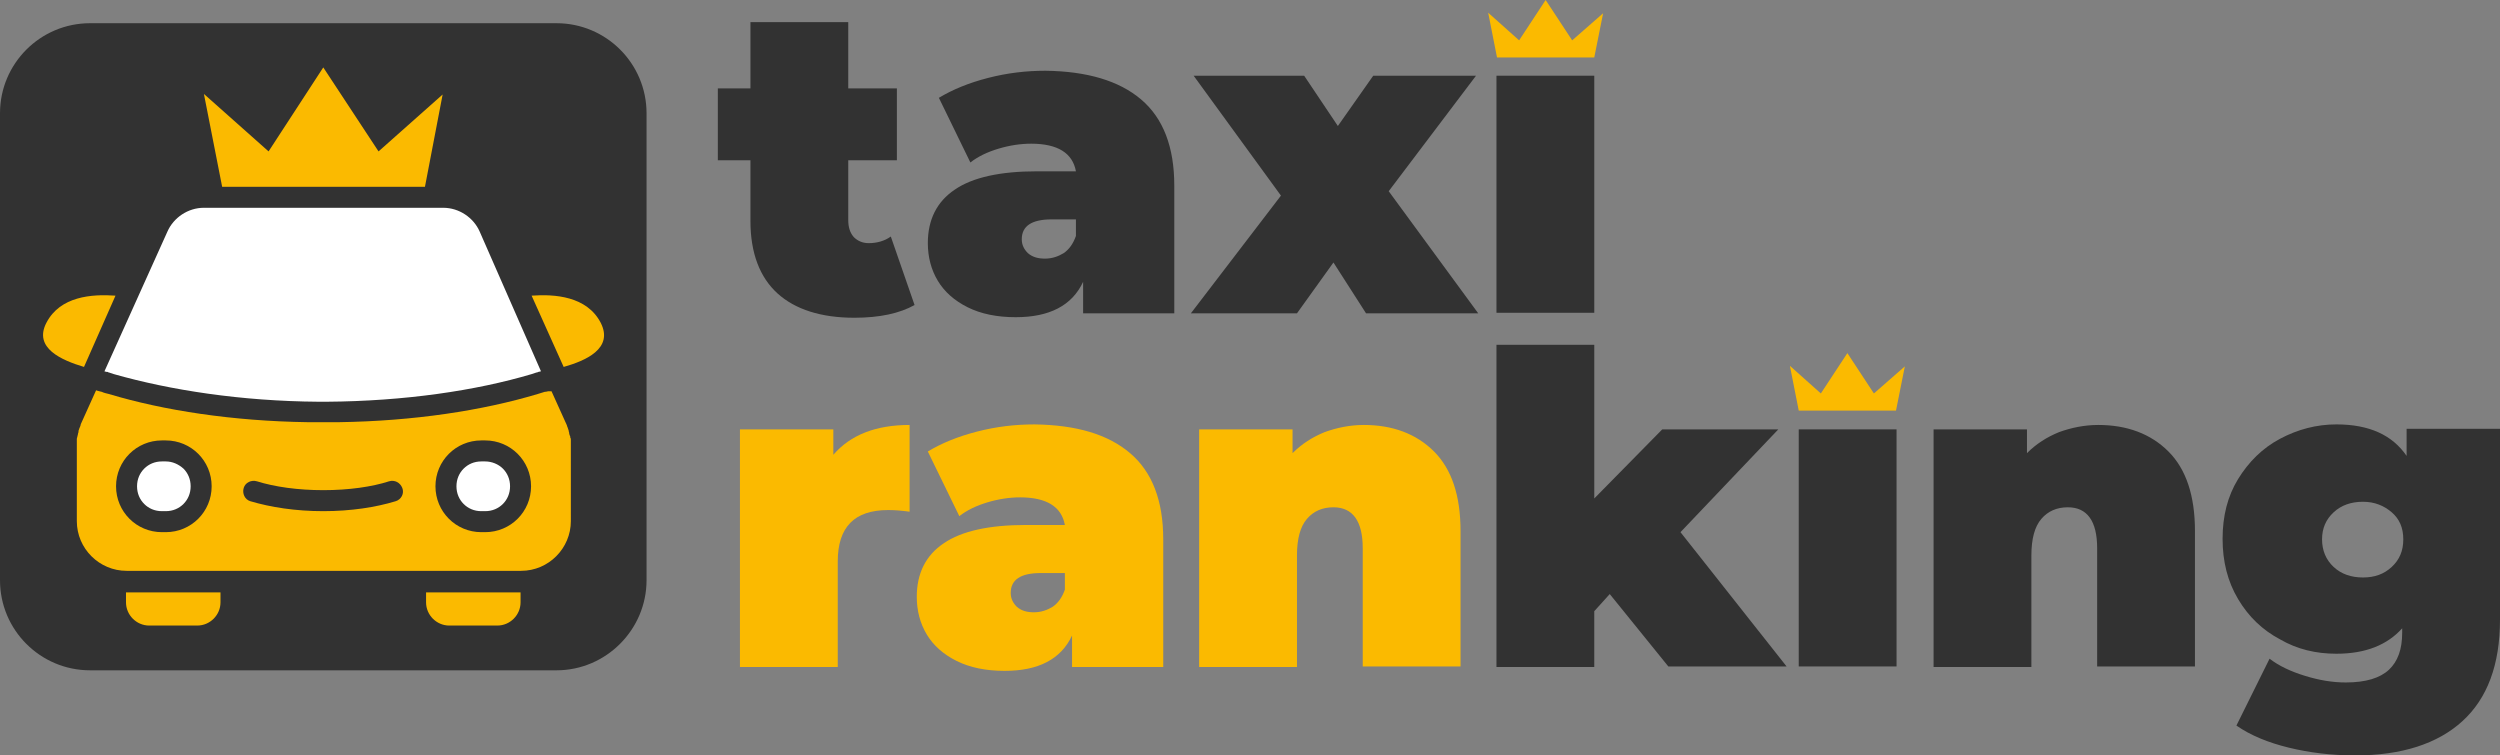 <?xml version="1.0" encoding="utf-8"?>
<!-- Generator: Adobe Illustrator 27.1.1, SVG Export Plug-In . SVG Version: 6.00 Build 0)  -->
<svg version="1.1" id="Layer_1" xmlns="http://www.w3.org/2000/svg" xmlns:xlink="http://www.w3.org/1999/xlink" x="0px" y="0px"
	 viewBox="0 0 452.4 136.7" style="enable-background:new 0 0 452.4 136.7;" xml:space="preserve">
<rect x="0" y="0" width="452.4" height="136.7" fill="#808080" stroke="none"/>
<style type="text/css">
	.st0{fill:#323232;}
	.st1{fill:#FBBA00;}
	.st2{fill:#FFFFFF;}
</style>
<g>
	<g>
		<path class="st0" d="M100.7,121.3H16.3c-9,0-16.3-7.3-16.3-16.3V20.5c0-9,7.3-16.3,16.3-16.3h84.4c9,0,16.3,7.3,16.3,16.3V105
			C117,113.9,109.7,121.3,100.7,121.3z"/>
		<path class="st1" d="M99.2,70.8c-0.3,0.1-0.5,0.1-0.6,0.1c-0.4,0.1-0.9,0.3-1.3,0.4c-10,3-22.4,4.9-36,5.1l0,0c-0.7,0-1.4,0-2.1,0
			c-0.2,0-0.5,0-0.7,0l0,0l0,0c-0.2,0-0.5,0-0.7,0c-0.7,0-1.4,0-2.1,0l0,0c-13.6-0.2-26-2.1-36-5.1c-0.4-0.1-0.9-0.2-1.3-0.4
			c-0.1,0-0.4-0.1-0.8-0.2l0,0c-0.1,0-0.1,0-0.2-0.1l-2.8,6.2l0,0.1c-0.1,0.2-0.1,0.4-0.2,0.5c0,0.1-0.1,0.2-0.1,0.3
			c-0.1,0.2-0.1,0.3-0.1,0.5c0,0.1-0.1,0.2-0.1,0.4c0,0.1-0.1,0.3-0.1,0.4c0,0.1-0.1,0.3-0.1,0.4c0,0.1,0,0.3,0,0.4
			c0,0.2,0,0.3,0,0.5l0,0.1v13.9c0,5,4.1,9,9,9h71.4c5,0,9-4.1,9-9V80.6l0-0.1c0-0.2,0-0.3,0-0.5c0-0.1,0-0.3,0-0.4
			c0-0.1,0-0.3-0.1-0.4c0-0.1,0-0.3-0.1-0.4c0-0.1-0.1-0.2-0.1-0.4c0-0.2-0.1-0.3-0.1-0.5c0-0.1-0.1-0.2-0.1-0.3
			c-0.1-0.2-0.1-0.4-0.2-0.5l0-0.1l-2.8-6.2C99.5,70.8,99.4,70.8,99.2,70.8z M30,96.3h-0.7c-4.6,0-8.3-3.7-8.3-8.3
			c0-4.6,3.7-8.3,8.3-8.3H30c4.6,0,8.3,3.7,8.3,8.3C38.3,92.6,34.6,96.3,30,96.3z M71.6,90.7c-3.6,1.1-8.1,1.8-13.1,1.8
			c-5,0-9.5-0.7-13.2-1.8c-1-0.3-1.5-1.4-1.2-2.4c0.3-1,1.4-1.5,2.4-1.2c3.2,1,7.4,1.6,12,1.6c4.6,0,8.8-0.6,11.9-1.6
			c1-0.3,2,0.2,2.4,1.2C73.2,89.3,72.6,90.4,71.6,90.7z M87.8,96.3h-0.7c-4.6,0-8.3-3.7-8.3-8.3c0-4.6,3.7-8.3,8.3-8.3h0.7
			c4.6,0,8.3,3.7,8.3,8.3C96.1,92.6,92.4,96.3,87.8,96.3z"/>
		<path class="st2" d="M30,83.5h-0.7c-1.3,0-2.4,0.5-3.2,1.3c-0.8,0.8-1.3,1.9-1.3,3.2c0,1.3,0.5,2.4,1.3,3.2
			c0.8,0.8,1.9,1.3,3.2,1.3H30c1.3,0,2.4-0.5,3.2-1.3c0.8-0.8,1.3-1.9,1.3-3.2c0-1.3-0.5-2.4-1.3-3.2C32.3,84,31.2,83.5,30,83.5z"/>
		<path class="st2" d="M86.8,41.9c-1.1-2.5-3.7-4.3-6.6-4.3H36.9c-2.9,0-5.5,1.8-6.6,4.3l0,0L18.9,67.2c0.1,0,0.3,0.1,0.4,0.1l0.1,0
			c0.1,0,0.2,0,0.2,0.1l0.1,0c0.3,0.1,0.6,0.2,0.9,0.3c10.2,2.9,23,4.9,37.1,5c0.2,0,0.5,0,0.7,0s0.5,0,0.7,0c14.1-0.1,27-2,37.1-5
			c0.3-0.1,0.6-0.2,0.9-0.3l0.1,0l0,0l0.2-0.1c0.2,0,0.3-0.1,0.5-0.1L86.8,41.9L86.8,41.9z"/>
		<path class="st2" d="M87.8,83.5h-0.7c-1.3,0-2.4,0.5-3.2,1.3c-0.8,0.8-1.3,1.9-1.3,3.2c0,1.3,0.5,2.4,1.3,3.2
			c0.8,0.8,1.9,1.3,3.2,1.3h0.7c1.3,0,2.4-0.5,3.2-1.3c0.8-0.8,1.3-1.9,1.3-3.2c0-1.3-0.5-2.4-1.3-3.2C90.2,84,89,83.5,87.8,83.5z"
			/>
		<polygon class="st1" points="76.9,33.8 80.1,17.1 68.5,27.4 58.5,12.2 48.6,27.4 36.9,17 40.2,33.8 		"/>
		<path class="st1" d="M77.1,109c0,2.3,1.9,4.2,4.2,4.2H90c2.3,0,4.2-1.9,4.2-4.2v-1.8H77.1V109z"/>
		<path class="st1" d="M22.8,107.2v1.8c0,2.3,1.9,4.2,4.2,4.2h8.7c2.3,0,4.2-1.9,4.2-4.2v-1.8H22.8z"/>
		<path class="st1" d="M108.7,58.4c-2.5-4.8-8.3-5.2-12.5-4.9l5.8,12.9C105.9,65.3,111.1,63.1,108.7,58.4z"/>
		<path class="st1" d="M20.9,53.5c-4.3-0.3-10,0.1-12.5,4.9c-2.4,4.6,2.8,6.8,6.8,8L20.9,53.5z"/>
	</g>
	<path class="st0" d="M165.5,55.2c-2.7,1.5-6.3,2.3-10.9,2.3c-6,0-10.7-1.5-13.9-4.4c-3.2-2.9-4.9-7.3-4.9-13.1V29h-5.9v-13h5.9v-12
		h17.7v12h8.8v13h-8.8v10.8c0,1.3,0.3,2.3,1,3.1c0.7,0.7,1.6,1.1,2.7,1.1c1.5,0,2.9-0.4,4-1.2L165.5,55.2z"/>
	<path class="st0" d="M206.5,18c4,3.4,6,8.6,6,15.6v23.1h-16.5V51c-2,4.3-6.1,6.4-12.2,6.4c-3.4,0-6.3-0.6-8.7-1.8
		c-2.4-1.2-4.2-2.8-5.4-4.8c-1.2-2-1.8-4.3-1.8-6.8c0-4.2,1.6-7.5,4.9-9.7c3.2-2.2,8.2-3.3,14.8-3.3h7.1c-0.6-3.3-3.3-5-8.1-5
		c-1.9,0-3.9,0.3-5.9,0.9c-2,0.6-3.7,1.4-5.1,2.5l-5.7-11.7c2.5-1.5,5.4-2.7,8.9-3.6c3.5-0.9,6.9-1.3,10.4-1.3
		C196.7,12.9,202.5,14.6,206.5,18z M192.5,45.8c1-0.7,1.7-1.7,2.2-3.1v-3h-4.4c-3.6,0-5.4,1.2-5.4,3.6c0,1,0.4,1.8,1.1,2.5
		c0.8,0.7,1.8,1,3.1,1C190.4,46.8,191.5,46.4,192.5,45.8z"/>
	<path class="st0" d="M247.2,56.7l-5.9-9.2l-6.6,9.2h-19.2l16.3-21.3L216,13.7h20l6.1,9.1l6.4-9.1h18.6l-15.8,20.9l16.2,22.1H247.2z
		"/>
	<path class="st0" d="M270.8,13.7h17.7v42.9h-17.7V13.7z"/>
	<path class="st1" d="M164.6,76.9v15.7c-1.4-0.2-2.7-0.3-3.9-0.3c-6.1,0-9.1,3.1-9.1,9.3v19.1h-17.7V77.7h16.9v4.6
		C153.9,78.7,158.5,76.9,164.6,76.9z"/>
	<path class="st1" d="M204.5,82c4,3.4,6,8.6,6,15.6v23.1H194V115c-2,4.3-6.1,6.4-12.2,6.4c-3.4,0-6.3-0.6-8.7-1.8
		c-2.4-1.2-4.2-2.8-5.4-4.8c-1.2-2-1.8-4.3-1.8-6.8c0-4.2,1.6-7.5,4.9-9.7c3.2-2.2,8.2-3.3,14.8-3.3h7.1c-0.6-3.3-3.3-5-8.1-5
		c-1.9,0-3.9,0.3-5.9,0.9c-2,0.6-3.7,1.4-5.1,2.5l-5.7-11.7c2.5-1.5,5.4-2.7,8.9-3.6c3.5-0.9,6.9-1.3,10.4-1.3
		C194.8,76.9,200.5,78.6,204.5,82z M190.5,109.8c1-0.7,1.7-1.7,2.2-3.1v-3h-4.4c-3.6,0-5.4,1.2-5.4,3.6c0,1,0.4,1.8,1.1,2.5
		c0.8,0.7,1.8,1,3.1,1C188.4,110.8,189.5,110.4,190.5,109.8z"/>
	<path class="st1" d="M259.5,81.7c3.2,3.2,4.8,8,4.8,14.4v24.5h-17.7V99.2c0-4.9-1.8-7.4-5.3-7.4c-2,0-3.6,0.7-4.8,2.1
		c-1.2,1.4-1.8,3.6-1.8,6.6v20.2h-17.7V77.7h16.9V82c1.7-1.7,3.6-2.9,5.8-3.8c2.2-0.8,4.6-1.3,7.1-1.3
		C252,76.9,256.3,78.5,259.5,81.7z"/>
	<path class="st0" d="M291.3,107.5l-2.8,3.1v10.1h-17.7V62.4h17.7v27.8l12.3-12.5h21l-17.7,18.6l19.2,24.3h-21.4L291.3,107.5z"/>
	<path class="st0" d="M325.5,77.7h17.7v42.9h-17.7V77.7z"/>
	<path class="st0" d="M392.4,81.7c3.2,3.2,4.8,8,4.8,14.4v24.5h-17.7V99.2c0-4.9-1.8-7.4-5.3-7.4c-2,0-3.6,0.7-4.8,2.1
		c-1.2,1.4-1.8,3.6-1.8,6.6v20.2h-17.7V77.7h16.9V82c1.7-1.7,3.6-2.9,5.8-3.8c2.2-0.8,4.6-1.3,7.1-1.3
		C384.9,76.9,389.2,78.5,392.4,81.7z"/>
	<path class="st0" d="M452.4,77.7v34.4c0,8.2-2.3,14.3-6.8,18.4c-4.5,4.1-11,6.2-19.4,6.2c-4.3,0-8.3-0.5-12-1.4
		c-3.7-0.9-6.9-2.2-9.5-4l6-12.1c1.7,1.3,3.8,2.3,6.4,3.1s5,1.2,7.4,1.2c3.6,0,6.2-0.8,7.8-2.3c1.6-1.5,2.4-3.7,2.4-6.7v-0.8
		c-2.7,3-6.6,4.6-11.9,4.6c-3.7,0-7.1-0.8-10.2-2.6c-3.2-1.7-5.7-4.1-7.6-7.3c-1.9-3.2-2.8-6.8-2.8-10.9c0-4.1,0.9-7.7,2.8-10.8
		c1.9-3.1,4.4-5.6,7.6-7.3c3.2-1.7,6.6-2.6,10.2-2.6c5.9,0,10.1,1.9,12.7,5.7v-4.9H452.4z M432.8,102.6c1.4-1.3,2.1-2.9,2.1-5
		s-0.7-3.7-2.1-4.9s-3.1-1.9-5.2-1.9c-2.1,0-3.9,0.6-5.3,1.9s-2.1,2.9-2.1,4.9s0.7,3.7,2.1,5c1.4,1.3,3.2,1.9,5.3,1.9
		S431.4,103.9,432.8,102.6z"/>
	<polygon class="st1" points="343.1,74.3 344.7,66.3 339.1,71.2 334.3,63.9 329.5,71.2 323.9,66.2 325.5,74.3 	"/>
	<polygon class="st1" points="288.5,10.4 290.1,2.4 284.5,7.3 279.7,0 274.9,7.3 269.3,2.3 270.9,10.4 	"/>
</g>
</svg>
